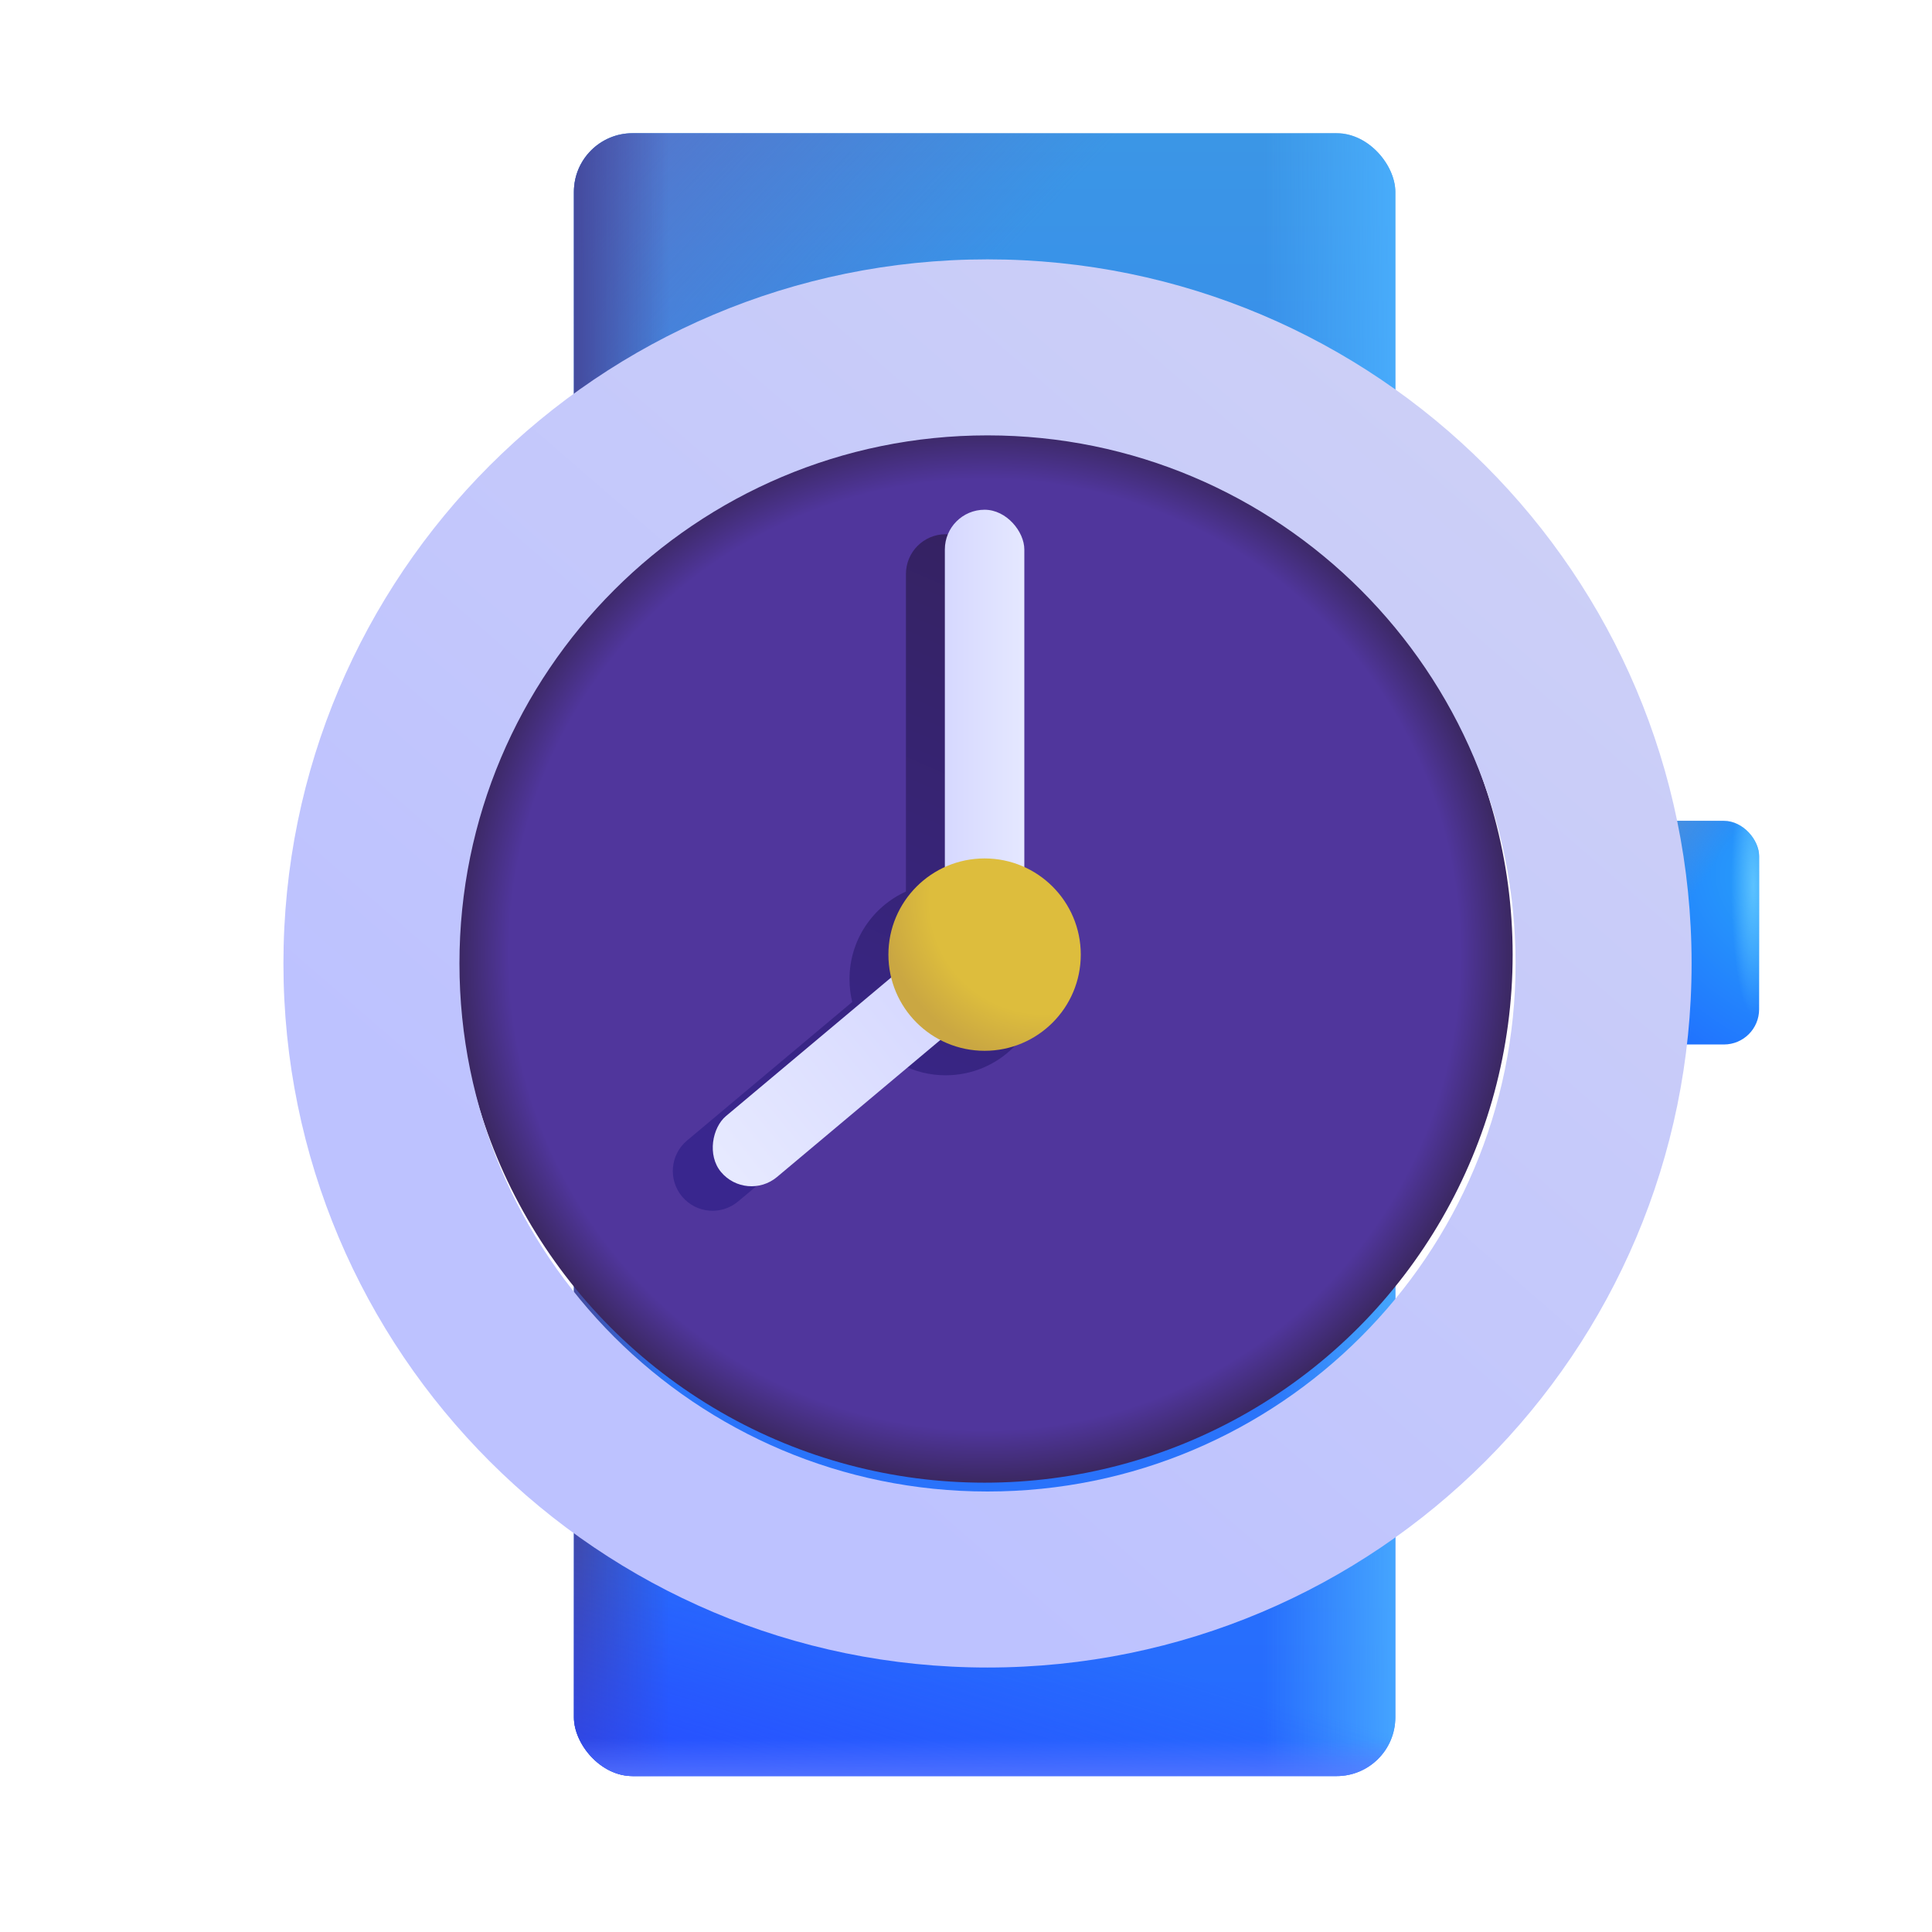 <svg width="37" height="37" viewBox="0 0 37 37" fill="none" xmlns="http://www.w3.org/2000/svg">
<rect x="30.469" y="15.72" width="3.22" height="4.283" rx="0.674" fill="url(#paint0_radial_69_1878)"/>
<rect x="30.469" y="15.72" width="3.22" height="4.283" rx="0.674" fill="url(#paint1_radial_69_1878)"/>
<rect x="30.469" y="15.72" width="3.22" height="4.283" rx="0.674" fill="url(#paint2_linear_69_1878)"/>
<rect x="10.991" y="2.551" width="15.731" height="31.463" rx="1.124" fill="url(#paint3_linear_69_1878)"/>
<rect x="10.991" y="2.551" width="15.731" height="31.463" rx="1.124" fill="url(#paint4_linear_69_1878)"/>
<rect x="10.991" y="2.551" width="15.731" height="31.463" rx="1.124" fill="url(#paint5_linear_69_1878)"/>
<rect x="10.991" y="2.551" width="15.731" height="31.463" rx="1.124" fill="url(#paint6_linear_69_1878)"/>
<rect x="10.991" y="2.551" width="15.731" height="31.463" rx="1.124" fill="url(#paint7_linear_69_1878)"/>
<rect x="10.991" y="2.551" width="15.731" height="31.463" rx="1.124" fill="url(#paint8_linear_69_1878)"/>
<circle cx="18.856" cy="18.282" r="10.113" fill="url(#paint9_radial_69_1878)"/>
<g filter="url(#filter0_f_69_1878)">
<path d="M17.35 10.992C17.35 10.572 17.69 10.231 18.111 10.231C18.531 10.231 18.872 10.572 18.872 10.992V17.074C19.509 17.363 19.953 18.006 19.953 18.751C19.953 19.769 19.128 20.593 18.111 20.593C17.805 20.593 17.516 20.519 17.262 20.387L14.136 23.009C13.814 23.28 13.334 23.238 13.063 22.916C12.793 22.593 12.835 22.113 13.157 21.843L16.321 19.189C16.287 19.049 16.269 18.902 16.269 18.751C16.269 18.006 16.712 17.363 17.35 17.074V10.992Z" fill="url(#paint10_linear_69_1878)"/>
</g>
<g filter="url(#filter1_ii_69_1878)">
<path fill-rule="evenodd" clip-rule="evenodd" d="M18.856 31.766C26.303 31.766 32.34 25.729 32.34 18.282C32.34 10.835 26.303 4.798 18.856 4.798C11.409 4.798 5.372 10.835 5.372 18.282C5.372 25.729 11.409 31.766 18.856 31.766ZM18.856 28.395C24.441 28.395 28.969 23.868 28.969 18.282C28.969 12.697 24.441 8.169 18.856 8.169C13.271 8.169 8.743 12.697 8.743 18.282C8.743 23.868 13.271 28.395 18.856 28.395Z" fill="url(#paint11_linear_69_1878)"/>
</g>
<rect x="18.095" y="9.762" width="1.522" height="8.127" rx="0.761" fill="url(#paint12_linear_69_1878)"/>
<rect x="18.856" y="17.219" width="1.522" height="7.226" rx="0.761" transform="rotate(50.006 18.856 17.219)" fill="url(#paint13_linear_69_1878)"/>
<circle cx="18.856" cy="18.282" r="1.842" fill="url(#paint14_radial_69_1878)"/>
<defs>
<filter id="filter0_f_69_1878" x="12.043" y="9.389" width="8.753" height="14.642" filterUnits="userSpaceOnUse" color-interpolation-filters="sRGB">
<feFlood flood-opacity="0" result="BackgroundImageFix"/>
<feBlend mode="normal" in="SourceGraphic" in2="BackgroundImageFix" result="shape"/>
<feGaussianBlur stdDeviation="0.421" result="effect1_foregroundBlur_69_1878"/>
</filter>
<filter id="filter1_ii_69_1878" x="5.204" y="4.798" width="27.361" height="27.137" filterUnits="userSpaceOnUse" color-interpolation-filters="sRGB">
<feFlood flood-opacity="0" result="BackgroundImageFix"/>
<feBlend mode="normal" in="SourceGraphic" in2="BackgroundImageFix" result="shape"/>
<feColorMatrix in="SourceAlpha" type="matrix" values="0 0 0 0 0 0 0 0 0 0 0 0 0 0 0 0 0 0 127 0" result="hardAlpha"/>
<feOffset dx="0.225"/>
<feGaussianBlur stdDeviation="0.225"/>
<feComposite in2="hardAlpha" operator="arithmetic" k2="-1" k3="1"/>
<feColorMatrix type="matrix" values="0 0 0 0 0.608 0 0 0 0 0.616 0 0 0 0 0.729 0 0 0 1 0"/>
<feBlend mode="normal" in2="shape" result="effect1_innerShadow_69_1878"/>
<feColorMatrix in="SourceAlpha" type="matrix" values="0 0 0 0 0 0 0 0 0 0 0 0 0 0 0 0 0 0 127 0" result="hardAlpha"/>
<feOffset dx="-0.169" dy="0.169"/>
<feGaussianBlur stdDeviation="0.169"/>
<feComposite in2="hardAlpha" operator="arithmetic" k2="-1" k3="1"/>
<feColorMatrix type="matrix" values="0 0 0 0 0.894 0 0 0 0 0.898 0 0 0 0 0.969 0 0 0 1 0"/>
<feBlend mode="normal" in2="effect1_innerShadow_69_1878" result="effect2_innerShadow_69_1878"/>
</filter>
<radialGradient id="paint0_radial_69_1878" cx="0" cy="0" r="1" gradientUnits="userSpaceOnUse" gradientTransform="translate(34.161 17.105) rotate(130.179) scale(3.793 5.253)">
<stop stop-color="#28A1FA"/>
<stop offset="1" stop-color="#1F6DFF"/>
</radialGradient>
<radialGradient id="paint1_radial_69_1878" cx="0" cy="0" r="1" gradientUnits="userSpaceOnUse" gradientTransform="translate(33.582 16.955) rotate(90) scale(2.49 0.429)">
<stop stop-color="#5CC2FF"/>
<stop offset="1" stop-color="#5CC2FF" stop-opacity="0"/>
</radialGradient>
<linearGradient id="paint2_linear_69_1878" x1="31.673" y1="15.72" x2="32.849" y2="16.544" gradientUnits="userSpaceOnUse">
<stop stop-color="#5190D7"/>
<stop offset="1" stop-color="#5190D7" stop-opacity="0"/>
</linearGradient>
<linearGradient id="paint3_linear_69_1878" x1="18.856" y1="2.551" x2="18.856" y2="34.014" gradientUnits="userSpaceOnUse">
<stop stop-color="#3B96E6"/>
<stop offset="1" stop-color="#256AFF"/>
</linearGradient>
<linearGradient id="paint4_linear_69_1878" x1="27.354" y1="16.649" x2="24.194" y2="16.649" gradientUnits="userSpaceOnUse">
<stop stop-color="#4CB2FF"/>
<stop offset="1" stop-color="#4CB2FF" stop-opacity="0"/>
</linearGradient>
<linearGradient id="paint5_linear_69_1878" x1="11.342" y1="1.058" x2="17.381" y2="6.817" gradientUnits="userSpaceOnUse">
<stop stop-color="#596FC7"/>
<stop offset="1" stop-color="#596FC7" stop-opacity="0"/>
</linearGradient>
<linearGradient id="paint6_linear_69_1878" x1="10.991" y1="21.003" x2="12.816" y2="21.003" gradientUnits="userSpaceOnUse">
<stop stop-color="#444A9E"/>
<stop offset="1" stop-color="#444A9E" stop-opacity="0"/>
</linearGradient>
<linearGradient id="paint7_linear_69_1878" x1="12.044" y1="35.611" x2="13.94" y2="29.361" gradientUnits="userSpaceOnUse">
<stop stop-color="#2845FF"/>
<stop offset="1" stop-color="#2845FF" stop-opacity="0"/>
</linearGradient>
<linearGradient id="paint8_linear_69_1878" x1="20.035" y1="34.323" x2="20.035" y2="33.292" gradientUnits="userSpaceOnUse">
<stop stop-color="#5D7AFF"/>
<stop offset="1" stop-color="#5D7AFF" stop-opacity="0"/>
</linearGradient>
<radialGradient id="paint9_radial_69_1878" cx="0" cy="0" r="1" gradientUnits="userSpaceOnUse" gradientTransform="translate(18.856 18.282) rotate(90) scale(10.113)">
<stop offset="0.901" stop-color="#50369C"/>
<stop offset="1" stop-color="#3B2862"/>
</radialGradient>
<linearGradient id="paint10_linear_69_1878" x1="19.953" y1="10.231" x2="14.669" y2="22.315" gradientUnits="userSpaceOnUse">
<stop stop-color="#352260"/>
<stop offset="1" stop-color="#39268E"/>
</linearGradient>
<linearGradient id="paint11_linear_69_1878" x1="27.564" y1="7.941" x2="12.535" y2="25.287" gradientUnits="userSpaceOnUse">
<stop stop-color="#CCCFF7"/>
<stop offset="1" stop-color="#BDC2FF"/>
</linearGradient>
<linearGradient id="paint12_linear_69_1878" x1="18.095" y1="13.826" x2="19.846" y2="13.826" gradientUnits="userSpaceOnUse">
<stop stop-color="#D6D8FF"/>
<stop offset="1" stop-color="#E7EAFF"/>
</linearGradient>
<linearGradient id="paint13_linear_69_1878" x1="19.811" y1="19.218" x2="19.762" y2="24.581" gradientUnits="userSpaceOnUse">
<stop stop-color="#D6D8FF"/>
<stop offset="1" stop-color="#E7EAFF"/>
</linearGradient>
<radialGradient id="paint14_radial_69_1878" cx="0" cy="0" r="1" gradientUnits="userSpaceOnUse" gradientTransform="translate(19.968 17.247) rotate(111.124) scale(3.085)">
<stop offset="0.701" stop-color="#DDBD3D"/>
<stop offset="1" stop-color="#CAA742"/>
</radialGradient>
</defs>
</svg>
